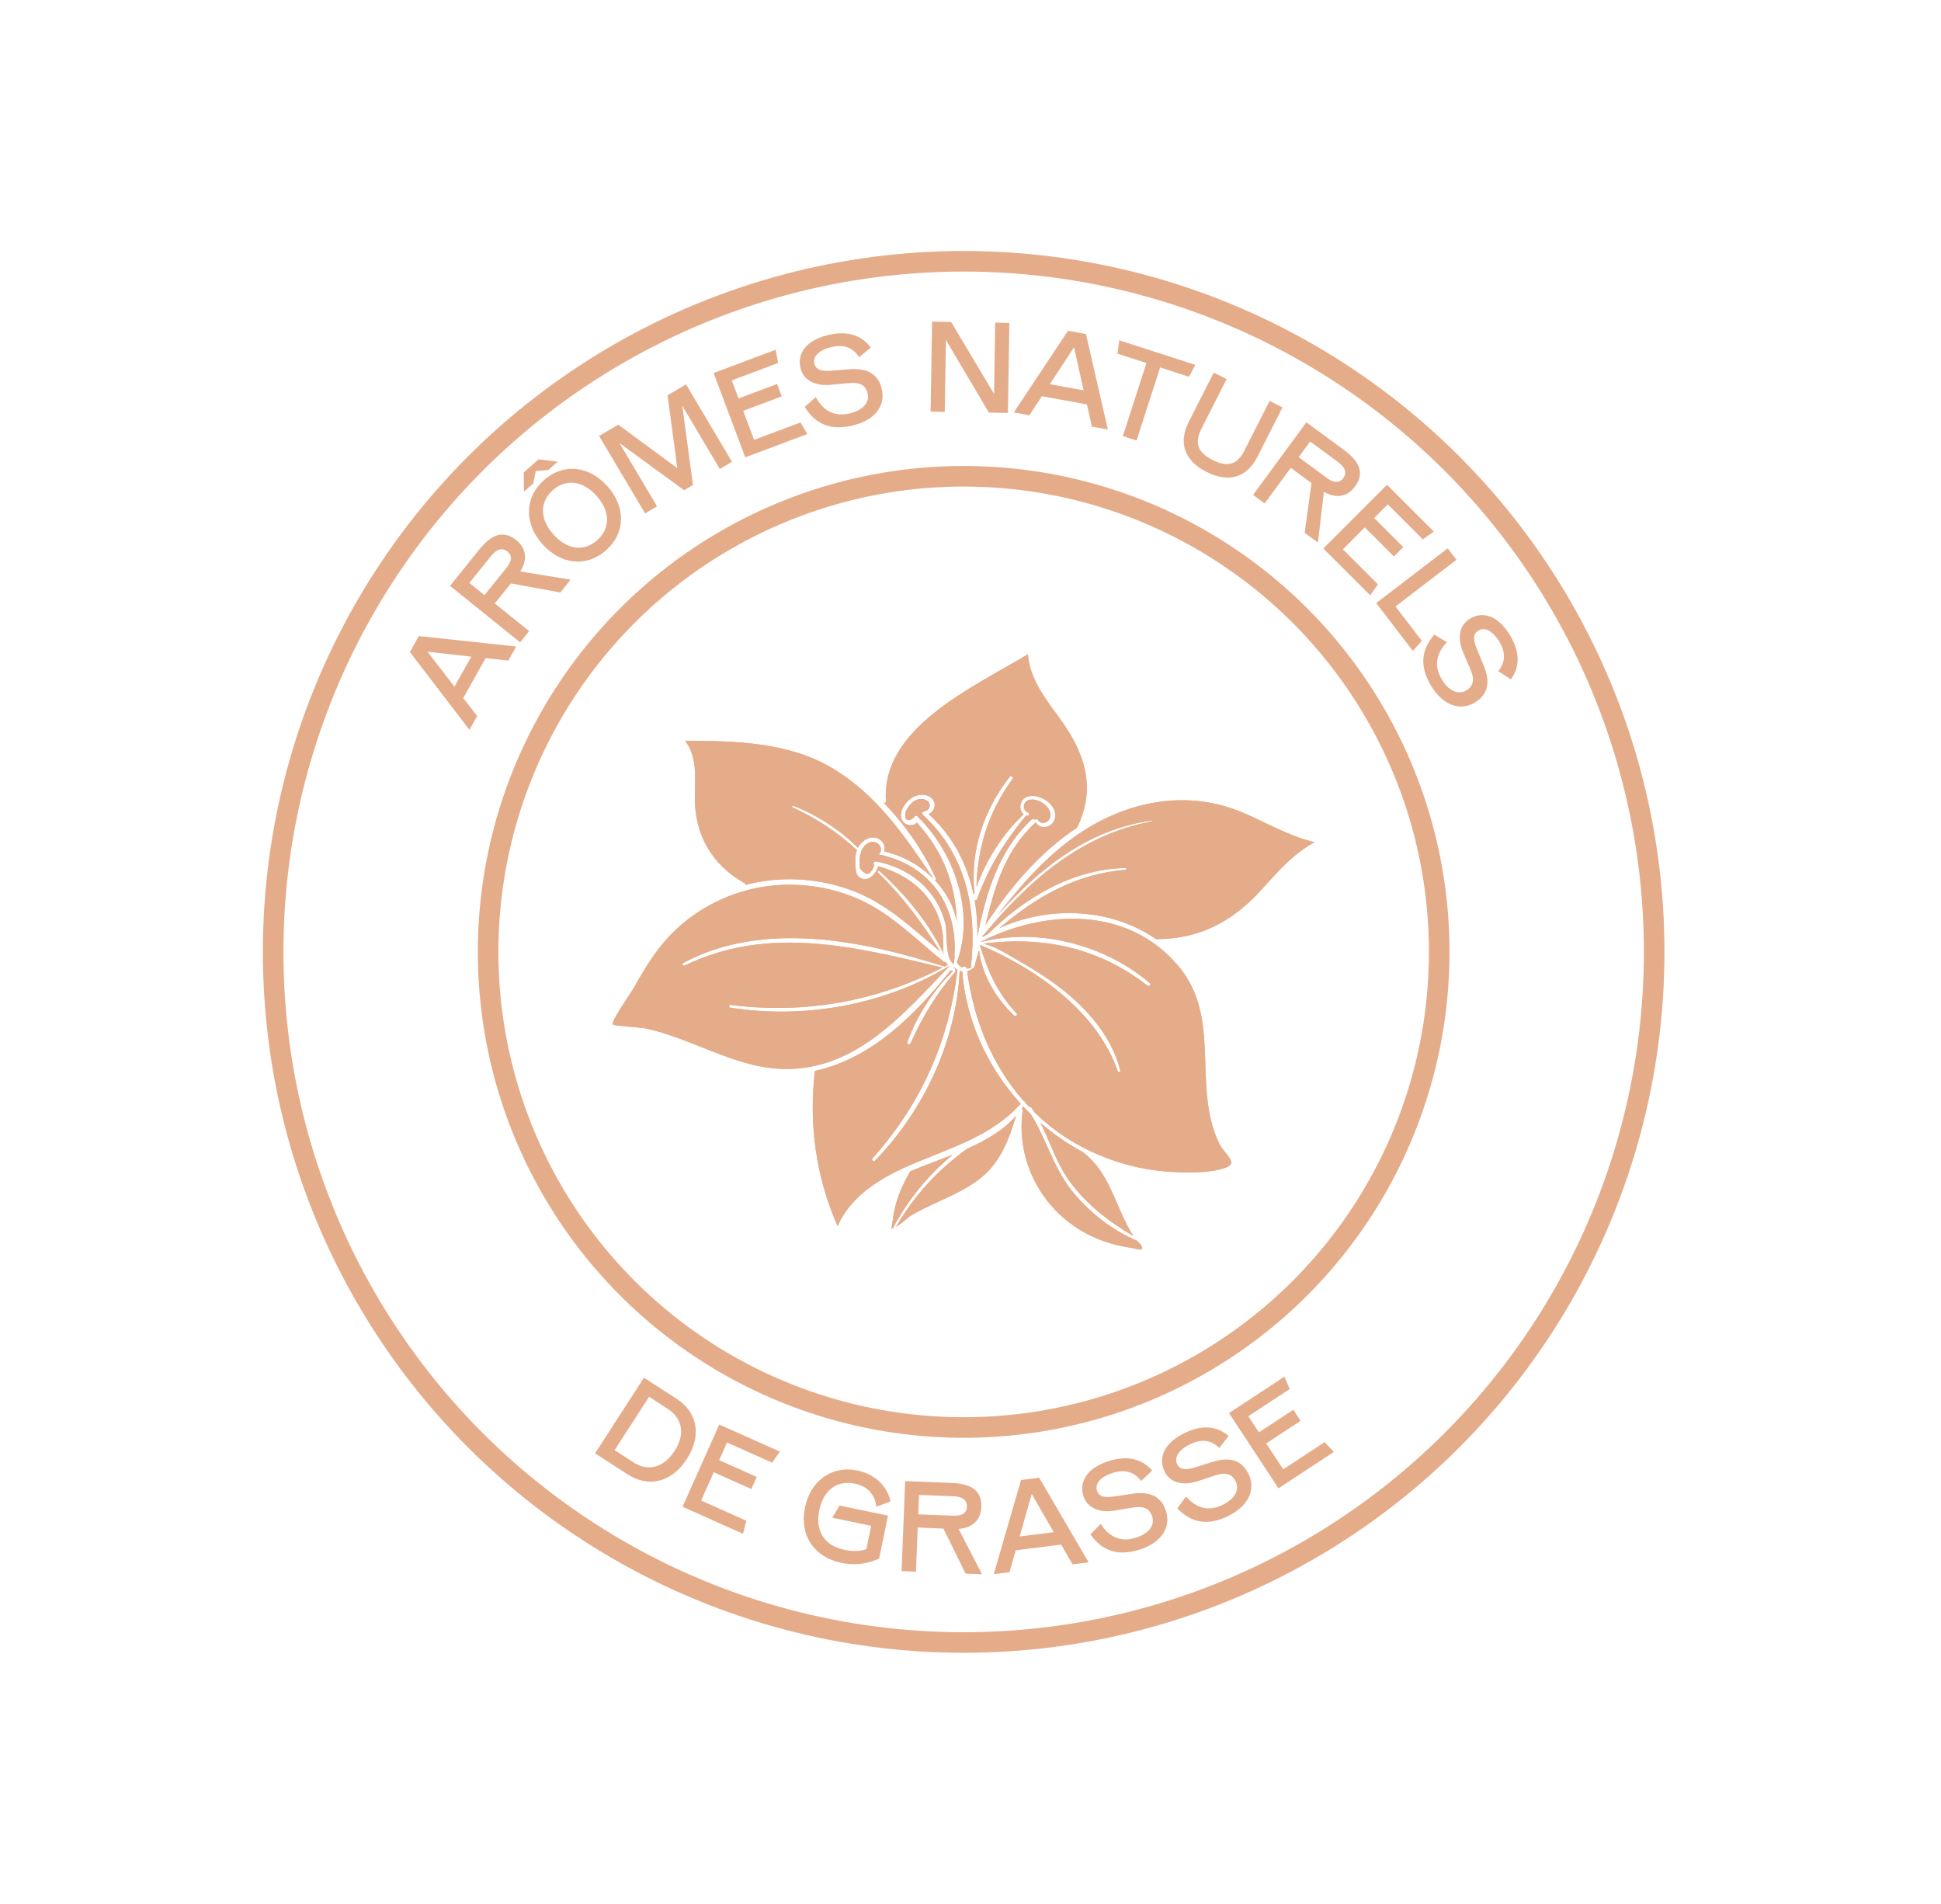 <?xml version="1.0" encoding="UTF-8"?>
<svg xmlns="http://www.w3.org/2000/svg" viewBox="0 0 754.519 739.95">
  <defs>
    <style>
      .uuid-10a03992-cd17-4464-8ea7-4a8ec06c8fd8, .uuid-b86628eb-327b-4cc1-aa78-63a44bc98ab3 {
        fill: #e5ac8a;
      }

      .uuid-36e355c0-f87b-43b5-a94f-4fdf6baf5814 {
        fill: none;
        stroke: #e5ac8a;
        stroke-miterlimit: 10;
        stroke-width: 8px;
      }

      .uuid-44a618d1-10a3-42b9-ba58-580038460914 {
        isolation: isolate;
      }

      .uuid-b86628eb-327b-4cc1-aa78-63a44bc98ab3 {
        mix-blend-mode: soft-light;
        opacity: .25;
      }
    </style>
  </defs>
  <g class="uuid-44a618d1-10a3-42b9-ba58-580038460914">
    <g id="uuid-b6d0af86-f9f8-40c1-92e5-126159e37455" data-name="Calque 1">
      <g>
        <g>
          <path class="uuid-10a03992-cd17-4464-8ea7-4a8ec06c8fd8" d="M250.959,399.716c5.814,1.231,11.39,3.263,16.899,5.374,10.914,4.19,21.914,9.308,33.831,10.236,29.989,2.351,49.506-21.239,67.424-39.872v-.016c-.017,0-.017-.016-.034-.032-.476.288-.952.544-1.428.816-.034.048-.068.064-.119.08-24.719,14.41-55.031,19.848-83.694,15.338-.612-.096-.476-1.119.136-1.04,29.037,3.663,56.85-1.391,82.419-14.522-33.576-8.013-67.424-16.697-100.168-.832-.68.336-1.292-.608-.612-.976,31.162-16.649,69.55-8.748,101.545,1.423.459-.24.918-.464,1.377-.704-.357-.304-.663-.64-.901-1.04-.289.032-.595-.032-.884-.256-10.727-8.493-20.265-18.648-33.185-24.31-13.396-5.87-29.003-7.165-43.232-3.359-13.72,3.663-25.671,11.595-34.069,22.407-3.825,4.926-6.936,10.316-9.996,15.69-1.224,2.159-8.84,12.811-8.041,14.074.34.528,10.931,1.152,12.733,1.519ZM289.959,343.898c.782-.208,1.581-.4,2.363-.576,13.141-2.943,27.184-1.759,39.646,3.087,13.26,5.134,22.985,14.778,33.559,23.479-7.021-11.1-14.569-21.415-24.226-30.708-.136-.144-.153-.304-.085-.448.102-.24.459-.384.714-.144,9.996,9.148,18.956,19.88,24.753,31.875.068.128.017.24-.051.336.034.032.085.08.136.112-.187-1.855-.034-3.918-.136-5.758-.748-14.266-11.255-24.774-25.382-28.469.051.144.085.304,0,.496-.153.4-.34.832-.595,1.264-1.292,2.287-3.859,4.462-6.562,2.527-1.394-.976-1.428-2.735-1.53-4.222-.17-2.095-.187-4.318.544-6.349-7.361-6.829-15.641-12.347-24.991-16.585-.425-.192-.051-.752.374-.592,9.469,3.775,17.902,9.276,24.991,16.265,1.343-2.559,4.59-4.926,7.701-3.647,2.04.832,3.23,3.183,2.533,5.07,7.565,1.807,14.213,5.63,19.228,10.716-10.795-16.122-22.169-32.995-39.781-43.295-16.933-9.9-37.452-10.38-56.816-10.428,4.794,6.493,3.842,14.234,3.774,22.071-.136,14.026,6.358,26.069,19.347,33.315.289.16.425.368.493.608ZM353.235,453.086c.119-.08.221-.128.357-.16.238-.096.459-.208.697-.304,15.573-6.637,31.145-11.051,42.502-23.622-12.818-14.058-21.217-32.115-22.747-51.419-.34-.032-.663-.128-.986-.224-1.275,26.901-13.617,53.898-32.896,73.73-.595.608-1.496-.288-.952-.896,19.058-21.399,29.632-45.582,32.998-73.234-.34-.208-.646-.448-.901-.752-.204-.032-.391-.08-.578-.128-.051.048-.085.08-.136.128.119.032.238.048.34.08.374.096.442.432.306.688.238.128.374.432.153.688-7.412,8.636-12.887,17.561-17.409,27.797-.323.736-1.581.464-1.292-.336,3.672-10.3,9.962-19.928,17.868-27.845-.357,0-.697-.016-1.054-.08-.017.016-.034.032-.051.032-13.193,16.649-30.431,34.21-52.685,39.008-2.414,20.696.374,41.087,8.823,60.296,4.981-11.355,15.98-18.345,27.643-23.447ZM334.364,337.677c1.938,2.223,3.349,2.559,4.233,1.023.51-.56.85-1.216,1.02-1.935.085-.224.221-.352.391-.432-.85-.384-.391-1.711.629-1.503,8.534,1.647,16.1,5.886,21.268,12.587,2.652,3.439,4.505,7.261,5.542,11.387.952,3.726-.306,13.099,3.162,15.93.034,0,.051-.016.068-.016-.017-.192.017-.352.102-.496.153-.88.255-1.743.374-2.607-.085-.048-.17-.112-.153-.24,1.292-18.409-8.483-34.354-28.17-39.024-.034-.016-.051-.032-.102-.048,0,0,0,.016-.017.016-.408.32-1.139-.096-.782-.576,1.258-1.759.17-3.823-1.819-4.398-2.397-.672-4.505,1.455-5.27,3.359-.017.048-.017.08-.034.128.085.192,0,.384-.153.496-.459,1.455-.51,2.959-.442,4.478.034.528-.051,1.375.153,1.871ZM350.583,320.036c5.44,6.829,9.996,14.218,13.295,21.623.119.304-.204.496-.476.432,4.284,4.542,7.327,10.028,8.517,16.042-.425-13.994-5.015-26.853-15.505-38.448-1.105,1.423-3.791,1.423-5.185-.112-.102-.112-.204-.24-.289-.368-2.091-3.103.782-7.325,3.536-9.132,2.618-1.711,6.987-1.759,8.534,1.343.918,1.839-.187,4.318-2.04,4.974,9.503,8.589,15.08,19.592,17.511,31.347.119-.352.255-.704.391-1.056-.051-.048-.085-.096-.102-.176-1.649-15.85,3.672-31.763,13.686-44.478.51-.656,1.683-.048,1.173.64-9.384,12.843-13.6,26.645-14.06,42.047,3.876-10.46,10.047-20.44,18.361-28.228-1.547-1.136-1.666-3.695-.629-5.23,2.142-3.119,6.902-1.887,9.469-.064,2.788,1.983,4.743,5.582,2.499,8.621-1.683,2.255-5.474,2.223-6.681-.272-.051.128-.119.24-.255.368-12.053,11.131-15.726,25.27-19.296,39.728,9.316-14.41,20.945-28.229,35.633-37.937,7.701-15.642,2.89-29.46-6.97-42.831-5.661-7.693-11.39-15.146-12.122-24.582-21.965,13.227-56.969,28.645-55.201,57.065.017.496-.34.752-.748.784,2.448,2.527,4.777,5.166,6.953,7.901ZM370.338,448.816c-5.491,2.175-11.136,4.158-16.491,6.429-2.363,4.046-4.335,8.253-5.576,12.747-.612,2.239-1.071,4.446-1.309,6.749-.391,3.503-.833,3.071.119,2.607,5.831-10.908,13.567-20.52,23.257-28.533ZM364.217,467.337c6.851-3.183,13.974-6.286,19.347-11.563,6.154-6.029,9.01-14.202,11.442-22.103-5.049,5.71-11.764,9.58-19.058,12.811-11.441,8.237-20.775,18.392-27.592,30.34,1.87-1.024,4.573-3.694,6.103-4.59,3.128-1.839,6.443-3.375,9.758-4.894ZM355.343,317.749c-.034-.864,1.173-.912,1.479-.224q.017,0,.034.016c14.468,14.234,22.118,37.393,15.114,56.489.119.096.238.208.306.368.323.736.986,1.311,1.751,1.663.323-.704,1.666-.544,1.802.384.697,0,1.377-.192,1.921-.608-.17-.128-.306-.304-.272-.544,2.244-21.687-1.598-42.703-18.65-58.504-.204-.208-.272-.432-.255-.656-.221-.224-.034-.624.306-.64.085-.016.153-.048.221-.048.119-.064.255-.096.391-.096,1.921-.544,2.703-2.719.952-4.062-1.326-1.008-3.162-.944-4.607-.192-1.156.608-2.142,1.647-2.839,2.687-.459.688-.918,1.471-1.088,2.271l-.017,1.503c.357,1.567,1.513,1.631,3.451.192ZM397.998,428.008c.34.032.68.352.629.72.51.56,1.054,1.072,1.581,1.631.306-.064.629,0,.85.32.391.56.765,1.136,1.139,1.711,4.063,3.966,8.602,7.581,13.685,10.716,11.73,7.213,25.501,11.579,39.509,12.379,6.511.368,14.604.544,20.809-1.551,5.678-1.903-.272-5.31-2.278-9.484-10.727-22.407,1.292-48.716-15.93-69.076-19.432-22.983-51.155-22.103-76.52-9.452-.017.048-.034.112-.051.16,22.764-5.614,48.35,1.295,65.571,16.058.663.576-.306,1.471-.986.928-18.429-14.49-40.309-19.368-63.718-16.281,4.896,1.136,9.35,4.19,13.6,6.589,6.63,3.759,13.04,7.837,18.854,12.667,9.673,8.013,17.698,18.073,20.741,30.004.153.608-.799.848-1.003.256-7.854-22.679-30.788-39.376-53.382-49.004-.051.208-.119.432-.17.64.119.032.221.096.255.224,2.924,9.756,6.766,18.025,13.975,25.702.544.592-.34,1.44-.935.864-7.123-6.733-12.564-15.93-13.652-25.494-.476,1.775-.969,3.535-1.513,5.278-.051.32-.068.656-.119.976-.034.176-.153.288-.289.368-.034.08-.051.176-.085.256-.068.24-.289.304-.459.256-.561.56-1.326.912-2.125,1.104,2.38,18.504,9.503,36.433,22.016,50.54ZM379.96,363.938c3.23-16.537,8.194-33.379,20.996-45.342.459-.432,1.054-.288,1.394.08.17-.352.748-.496,1.003-.08,1.462,2.431,4.692,1.008,4.981-1.36.272-2.095-1.377-4.078-3.145-5.198-1.581-1.024-4.25-1.903-6.018-.736-1.666,1.104-1.564,3.838.425,4.494.85.272.493,1.359-.374,1.231-.119-.016-.204-.064-.323-.096-8.347,10.14-14.637,20.168-19.007,32.371-.17.48-.595.64-1.003.592.799,4.606,1.156,9.324,1.071,14.042ZM384.176,362.931c13.992-13.834,32.454-25.126,53.28-25.558.493-.016.476.656,0,.704-19.432,1.567-35.004,10.796-49.03,22.695,19.449-8.908,43.487-7.869,60.998,4.27.051-.016.102-.032.153-.032,16.746.016,29.462-6.925,40.172-18.552,6.562-7.117,12.564-14.458,21.285-19.112-9.775-2.287-18.157-7.293-27.32-11.26-13.532-5.87-28.034-6.573-42.281-2.463-23.546,6.813-39.679,24.022-53.671,42.127,15.675-17.657,34.902-33.347,59.876-36.817.204-.032.306.272.085.32-28.136,5.246-48.197,23.606-65.367,44.094-.068.096-.17.128-.272.128-.051.24-.119.496-.187.736.748-.448,1.513-.864,2.278-1.279ZM443.899,484.706c-.119-.704-1.122-1.663-1.904-2.463-9.503-3.982-17.868-10.604-24.328-18.201-8.092-9.5-10.625-20.887-16.984-31.059-.986-.944-1.955-1.919-2.89-2.911-.204.304-.425.576-.629.864.238.144.391.368.357.704-3.366,25.478,14.212,49.324,41.669,53.275,2.38.336,5.032,1.615,4.709-.208ZM440.601,480.435c-1.751-2.655-3.145-5.502-4.454-8.381-4.012-8.956-7.038-18.137-15.42-24.406q0-.016-.017-.016c-5.831-3.119-11.271-6.893-16.253-11.212,3.859,7.581,6.239,15.834,11.441,22.887,6.647,9.02,15.08,15.466,24.702,21.128Z"/>
          <path class="uuid-10a03992-cd17-4464-8ea7-4a8ec06c8fd8" d="M246.267,384.122c-1.224,2.159-8.84,12.811-8.041,14.074.34.528,10.931,1.152,12.733,1.519,5.814,1.231,11.39,3.263,16.899,5.374,10.914,4.19,21.914,9.308,33.831,10.236,29.989,2.351,49.506-21.239,67.424-39.872v-.016c-.017,0-.017-.016-.034-.032-.476.288-.952.544-1.428.816-.034.048-.068.064-.119.08-24.719,14.41-55.031,19.848-83.694,15.338-.612-.096-.476-1.119.136-1.04,29.037,3.663,56.85-1.391,82.419-14.522-33.576-8.013-67.424-16.697-100.168-.832-.68.336-1.292-.608-.612-.976,31.162-16.649,69.55-8.748,101.545,1.423.459-.24.918-.464,1.377-.704-.357-.304-.663-.64-.901-1.04-.289.032-.595-.032-.884-.256-10.727-8.493-20.265-18.648-33.185-24.31-13.396-5.87-29.003-7.165-43.232-3.359-13.72,3.663-25.671,11.595-34.069,22.407-3.825,4.926-6.936,10.316-9.996,15.69Z"/>
          <path class="uuid-10a03992-cd17-4464-8ea7-4a8ec06c8fd8" d="M270.119,309.976c-.136,14.026,6.358,26.069,19.347,33.315.289.16.425.368.493.608.782-.208,1.581-.4,2.363-.576,13.141-2.943,27.184-1.759,39.646,3.087,13.26,5.134,22.985,14.778,33.559,23.479-7.021-11.1-14.569-21.415-24.226-30.708-.136-.144-.153-.304-.085-.448l-.561-.288c-1.292,2.287-3.859,4.462-6.562,2.527-1.394-.976-1.428-2.735-1.53-4.222-.17-2.095-.187-4.318.544-6.349-7.361-6.829-15.641-12.347-24.991-16.585-.425-.192-.051-.752.374-.592,9.469,3.775,17.902,9.276,24.991,16.265,1.343-2.559,4.59-4.926,7.701-3.647,2.04.832,3.23,3.183,2.533,5.07,7.565,1.807,14.213,5.63,19.228,10.716-10.795-16.122-22.169-32.995-39.781-43.295-16.933-9.9-37.452-10.38-56.816-10.428,4.794,6.493,3.842,14.234,3.774,22.071Z"/>
          <path class="uuid-10a03992-cd17-4464-8ea7-4a8ec06c8fd8" d="M316.769,416.237c-2.414,20.696.374,41.087,8.823,60.296,4.981-11.355,15.98-18.345,27.643-23.447.119-.08.221-.128.357-.16.238-.096.459-.208.697-.304,15.573-6.637,31.145-11.051,42.502-23.622-12.818-14.058-21.217-32.115-22.747-51.419-.34-.032-.663-.128-.986-.224-1.275,26.901-13.617,53.898-32.896,73.73-.595.608-1.496-.288-.952-.896,19.058-21.399,29.632-45.582,32.998-73.234-.34-.208-.646-.448-.901-.752-.204-.032-.391-.08-.578-.128-.051.048-.085.08-.136.128.119.032.238.048.34.08.374.096.442.432.306.688.238.128.374.432.153.688-7.412,8.636-12.887,17.561-17.409,27.797-.323.736-1.581.464-1.292-.336,3.672-10.3,9.962-19.928,17.868-27.845-.357,0-.697-.016-1.054-.08-.017.016-.034.032-.051.032-13.193,16.649-30.431,34.21-52.685,39.008Z"/>
          <path class="uuid-10a03992-cd17-4464-8ea7-4a8ec06c8fd8" d="M334.806,330.832c.017-.048.017-.08.034-.128.765-1.903,2.873-4.03,5.27-3.359,1.989.576,3.077,2.639,1.819,4.398-.357.48.374.896.782.576.017,0,.017-.016.017-.016.051.016.068.032.102.048,19.687,4.67,29.462,20.616,28.17,39.024-.017.128.068.192.153.24-.119.864-.221,1.727-.374,2.607-.085.144-.119.304-.102.496-.017,0-.034.016-.068.016-3.468-2.831-2.21-12.203-3.162-15.93-1.037-4.126-2.89-7.949-5.542-11.387-5.168-6.701-12.734-10.94-21.268-12.587-1.02-.208-1.479,1.119-.629,1.503-.17.08-.306.208-.391.432-.17.72-.51,1.375-1.02,1.935-.884,1.535-2.295,1.2-4.233-1.023-.204-.496-.119-1.344-.153-1.871-.068-1.519-.017-3.023.442-4.478.153-.112.238-.304.153-.496ZM340.688,330.288c.391-.48-.272-1.152-.731-.688-1.7,1.727-2.414,3.742-2.516,6.062-.051,1.008,1.734.944,1.598,0-.272-1.919.391-3.87,1.649-5.374Z"/>
          <path class="uuid-10a03992-cd17-4464-8ea7-4a8ec06c8fd8" d="M337.441,335.662c-.051,1.008,1.734.944,1.598,0-.272-1.919.391-3.87,1.649-5.374.391-.48-.272-1.152-.731-.688-1.7,1.727-2.414,3.742-2.516,6.062Z"/>
          <path class="uuid-10a03992-cd17-4464-8ea7-4a8ec06c8fd8" d="M340.654,338.445l.561.288c.102-.24.459-.384.714-.144,9.996,9.148,18.956,19.88,24.753,31.875.068.128.017.24-.051.336.034.032.085.08.136.112-.187-1.855-.034-3.918-.136-5.758-.748-14.266-11.255-24.774-25.382-28.469.051.144.085.304,0,.496-.153.4-.34.832-.595,1.264Z"/>
          <path class="uuid-10a03992-cd17-4464-8ea7-4a8ec06c8fd8" d="M344.378,311.351c.017.496-.34.752-.748.784,2.448,2.527,4.777,5.166,6.953,7.901l.646-.464c-.102-.112-.204-.24-.289-.368-2.091-3.103.782-7.325,3.536-9.132,2.618-1.711,6.987-1.759,8.534,1.343.918,1.839-.187,4.318-2.04,4.974,9.503,8.589,15.08,19.592,17.511,31.347.119-.352.255-.704.391-1.056-.051-.048-.085-.096-.102-.176-1.649-15.85,3.672-31.763,13.686-44.478.51-.656,1.683-.048,1.173.64-9.384,12.843-13.6,26.645-14.06,42.047,3.876-10.46,10.047-20.44,18.361-28.228-1.547-1.136-1.666-3.695-.629-5.23,2.142-3.119,6.902-1.887,9.469-.064,2.788,1.983,4.743,5.582,2.499,8.621-1.683,2.255-5.474,2.223-6.681-.272-.051.128-.119.24-.255.368-12.053,11.131-15.726,25.27-19.296,39.728,9.316-14.41,20.945-28.229,35.633-37.937,7.701-15.642,2.89-29.46-6.97-42.831-5.661-7.693-11.39-15.146-12.122-24.582-21.965,13.227-56.969,28.645-55.201,57.065Z"/>
          <path class="uuid-10a03992-cd17-4464-8ea7-4a8ec06c8fd8" d="M346.962,474.742c-.391,3.503-.833,3.071.119,2.607,5.831-10.908,13.567-20.52,23.257-28.533-5.491,2.175-11.136,4.158-16.491,6.429-2.363,4.046-4.335,8.253-5.576,12.747-.612,2.239-1.071,4.446-1.309,6.749Z"/>
          <path class="uuid-10a03992-cd17-4464-8ea7-4a8ec06c8fd8" d="M351.229,319.572l-.646.464c5.44,6.829,9.996,14.218,13.295,21.623.119.304-.204.496-.476.432,4.284,4.542,7.327,10.028,8.517,16.042-.425-13.994-5.015-26.853-15.505-38.448-1.105,1.423-3.791,1.423-5.185-.112Z"/>
          <path class="uuid-10a03992-cd17-4464-8ea7-4a8ec06c8fd8" d="M348.356,476.821c1.87-1.024,4.573-3.694,6.103-4.59,3.128-1.839,6.443-3.375,9.758-4.894,6.851-3.183,13.974-6.286,19.347-11.563,6.154-6.029,9.01-14.202,11.442-22.103-5.049,5.71-11.764,9.58-19.058,12.811-11.441,8.237-20.775,18.392-27.592,30.34Z"/>
          <path class="uuid-10a03992-cd17-4464-8ea7-4a8ec06c8fd8" d="M352.997,313.782c.697-1.04,1.683-2.079,2.839-2.687,1.445-.752,3.281-.816,4.607.192,1.751,1.343.969,3.518-.952,4.062-.136,0-.272.032-.391.096-.068,0-.136.032-.221.048-.34.016-.527.416-.306.64-.017.224.051.448.255.656,17.052,15.802,20.894,36.817,18.65,58.504-.034.24.102.416.272.544-.544.416-1.224.608-1.921.608-.136-.928-1.479-1.088-1.802-.384-.765-.352-1.428-.928-1.751-1.663-.068-.16-.187-.272-.306-.368,7.004-19.096-.646-42.255-15.114-56.489q-.017-.016-.034-.016c-.306-.688-1.513-.64-1.479.224-1.938,1.439-3.094,1.375-3.451-.192l.017-1.503c.17-.8.629-1.583,1.088-2.271ZM359.287,313.751c.612-.08.646-.928,0-.928-2.431,0-4.437,1.44-5.304,3.551-.306.72.952,1.04,1.241.32.646-1.599,2.278-2.735,4.063-2.943Z"/>
          <path class="uuid-10a03992-cd17-4464-8ea7-4a8ec06c8fd8" d="M353.983,316.374c-.306.72.952,1.04,1.241.32.646-1.599,2.278-2.735,4.063-2.943.612-.08.646-.928,0-.928-2.431,0-4.437,1.44-5.304,3.551Z"/>
          <path class="uuid-10a03992-cd17-4464-8ea7-4a8ec06c8fd8" d="M378.107,376.365c-.561.56-1.326.912-2.125,1.104,2.38,18.504,9.503,36.433,22.016,50.54.34.032.68.352.629.72.51.56,1.054,1.072,1.581,1.631.306-.064.629,0,.85.32.391.56.765,1.136,1.139,1.711,4.063,3.966,8.602,7.581,13.685,10.716,11.73,7.213,25.501,11.579,39.509,12.379,6.511.368,14.604.544,20.809-1.551,5.678-1.903-.272-5.31-2.278-9.484-10.727-22.407,1.292-48.716-15.93-69.076-19.432-22.983-51.155-22.103-76.52-9.452-.017.048-.034.112-.051.16,22.764-5.614,48.35,1.295,65.571,16.058.663.576-.306,1.471-.986.928-18.429-14.49-40.309-19.368-63.718-16.281,4.896,1.136,9.35,4.19,13.6,6.589,6.63,3.759,13.04,7.837,18.854,12.667,9.673,8.013,17.698,18.073,20.741,30.004.153.608-.799.848-1.003.256-7.854-22.679-30.788-39.376-53.382-49.004-.051.208-.119.432-.17.64.119.032.221.096.255.224,2.924,9.756,6.766,18.025,13.975,25.702.544.592-.34,1.44-.935.864-7.123-6.733-12.564-15.93-13.652-25.494-.476,1.775-.969,3.535-1.513,5.278-.051.32-.068.656-.119.976-.034.176-.153.288-.289.368-.034.08-.051.176-.085.256-.068.24-.289.304-.459.256Z"/>
          <path class="uuid-10a03992-cd17-4464-8ea7-4a8ec06c8fd8" d="M398.899,316.933c.119.032.204.08.323.096.867.128,1.224-.96.374-1.231-1.989-.656-2.091-3.391-.425-4.494,1.768-1.167,4.437-.288,6.018.736,1.768,1.12,3.417,3.103,3.145,5.198-.289,2.367-3.519,3.79-4.981,1.36-.255-.416-.833-.272-1.003.08-.34-.368-.935-.512-1.394-.08-12.801,11.963-17.766,28.804-20.996,45.342.085-4.718-.272-9.436-1.071-14.042.408.048.833-.112,1.003-.592,4.369-12.203,10.659-22.231,19.007-32.371ZM402.163,315.542c.272.464.85.336,1.088-.016.663.544,1.275,1.152,1.802,1.839.323.4.935.064.714-.4-.748-1.551-1.921-2.847-3.485-3.742-.612-.336-1.258.336-.935.88.272.48.544.96.816,1.44Z"/>
          <path class="uuid-10a03992-cd17-4464-8ea7-4a8ec06c8fd8" d="M382.085,363.474c-.051.24-.119.496-.187.736.748-.448,1.513-.864,2.278-1.279,13.992-13.834,32.454-25.126,53.28-25.558.493-.016.476.656,0,.704-19.432,1.567-35.004,10.796-49.03,22.695,19.449-8.908,43.487-7.869,60.998,4.27.051-.016.102-.032.153-.032,16.746.016,29.462-6.925,40.172-18.552,6.562-7.117,12.564-14.458,21.285-19.112-9.775-2.287-18.157-7.293-27.32-11.26-13.532-5.87-28.034-6.573-42.281-2.463-23.546,6.813-39.679,24.022-53.671,42.127,15.675-17.657,34.902-33.347,59.876-36.817.204-.032.306.272.085.32-28.136,5.246-48.197,23.606-65.367,44.094-.068.096-.17.128-.272.128Z"/>
          <path class="uuid-10a03992-cd17-4464-8ea7-4a8ec06c8fd8" d="M397.522,431.639c-3.366,25.478,14.212,49.324,41.669,53.275,2.38.336,5.032,1.615,4.709-.208-.119-.704-1.122-1.663-1.904-2.463-9.503-3.982-17.868-10.604-24.328-18.201-8.092-9.5-10.625-20.887-16.984-31.059-.986-.944-1.955-1.919-2.89-2.911-.204.304-.425.576-.629.864.238.144.391.368.357.704Z"/>
          <path class="uuid-10a03992-cd17-4464-8ea7-4a8ec06c8fd8" d="M402.282,313.223c-.612-.336-1.258.336-.935.88.272.48.544.96.816,1.44.272.464.85.336,1.088-.016.663.544,1.275,1.152,1.802,1.839.323.4.935.064.714-.4-.748-1.551-1.921-2.847-3.485-3.742Z"/>
          <path class="uuid-10a03992-cd17-4464-8ea7-4a8ec06c8fd8" d="M404.458,436.421c3.859,7.581,6.239,15.834,11.441,22.887,6.647,9.02,15.08,15.466,24.702,21.128-1.751-2.655-3.145-5.502-4.454-8.381-4.012-8.956-7.038-18.137-15.42-24.406q0-.016-.017-.016c-5.831-3.119-11.271-6.893-16.253-11.212Z"/>
          <path class="uuid-b86628eb-327b-4cc1-aa78-63a44bc98ab3" d="M244.292,391.966c10.888-2.081,20.803,3.34,30.363,7.58,14.149,6.276,26.774,10.336,41.798,4.182,1.912-.783,3.778,1.199,2.281,2.782-6.997,7.399-19.065,7.495-28.523,4.87-15.214-4.224-28.367-18.876-45.078-16.54-1.966.275-2.876-2.485-.842-2.873Z"/>
        </g>
        <circle class="uuid-36e355c0-f87b-43b5-a94f-4fdf6baf5814" cx="374.601" cy="369.975" r="184.86"/>
        <g>
          <path class="uuid-10a03992-cd17-4464-8ea7-4a8ec06c8fd8" d="M159.334,253.413l3.476-6.19,37.858,4.055-3.084,5.492-8.794-.981-8.713,15.521,5.417,6.997-3.011,5.362-23.149-30.255ZM183.197,255.229l-17.031-1.937,10.496,13.576,6.535-11.64Z"/>
          <path class="uuid-10a03992-cd17-4464-8ea7-4a8ec06c8fd8" d="M174.93,227.703l11.356-14.091c4.894-6.072,9.491-7.633,14.435-3.648,3.97,3.2,4.344,7.675,1.518,12.139l19.578,3.194-4.016,4.982-19.187-3.521-6.274,7.784,13.352,10.761-3.514,4.36-27.248-21.961ZM196.895,220.685c2.039-2.53,2.336-4.73.351-6.331-2.024-1.631-4.221-.897-6.323,1.711l-8.47,10.51,5.877,4.737,8.565-10.627Z"/>
          <path class="uuid-10a03992-cd17-4464-8ea7-4a8ec06c8fd8" d="M203.587,183.642l5.75-5.121,7.454.928-3.622,3.226-4.912.424-.951,4.796-3.622,3.226-.098-7.478ZM210.861,211.508c-7.015-7.878-7.136-18.013.555-24.862,7.692-6.85,17.708-5.525,24.723,2.353,7.016,7.879,7.174,17.98-.518,24.83-7.691,6.849-17.745,5.559-24.76-2.32ZM231.92,192.756c-5.52-6.198-12.117-6.616-17.046-2.228-4.966,4.423-5.276,10.991.244,17.189,5.519,6.198,12.08,6.648,17.046,2.227,4.929-4.389,5.275-10.99-.244-17.188Z"/>
          <path class="uuid-10a03992-cd17-4464-8ea7-4a8ec06c8fd8" d="M232.892,169.457l7.437-4.417,22.97,16.942-3.799-28.328,7.178-4.263,17.87,30.089-4.729,2.808-14.602-24.587,4.157,30.791-3.439,2.042-25.133-18.333,14.602,24.587-4.642,2.757-17.87-30.088Z"/>
          <path class="uuid-10a03992-cd17-4464-8ea7-4a8ec06c8fd8" d="M277.402,144.985l24.109-9.053.968,5.138-18.023,6.768,2.637,7.022,14.98-5.625,1.811,4.821-14.98,5.625,4.236,11.282,18.023-6.768,2.653,4.506-24.109,9.053-12.305-32.77Z"/>
          <path class="uuid-10a03992-cd17-4464-8ea7-4a8ec06c8fd8" d="M312.822,158.142l4.301-3.787c2.95,5.401,7.208,7.606,12.879,6.389,5.28-1.134,8.052-4.184,7.306-7.654-.714-3.325-2.939-4.637-7.395-4.191l-6.866.656c-6.464.62-10.904-1.955-11.912-6.648-1.323-6.16,2.953-11.017,11.411-12.832,6.894-1.48,12.3.12,15.959,5.012l-4.566,3.742c-2.328-3.694-5.828-4.988-10.423-4.002-4.84,1.04-7.56,3.618-6.982,6.308.515,2.396,2.341,3.281,6.466,2.958l7.19-.572c7.289-.593,11.407,2.153,12.646,7.923,1.428,6.648-3.163,12.187-12.011,14.086-8.116,1.743-13.907-.695-18.003-7.386Z"/>
          <path class="uuid-10a03992-cd17-4464-8ea7-4a8ec06c8fd8" d="M362.322,125.011l7.398.12,16.698,27.971.448-27.693,5.499.089-.566,34.991-7.398-.12-16.693-28.22-.452,27.942-5.499-.089.566-34.991Z"/>
          <path class="uuid-10a03992-cd17-4464-8ea7-4a8ec06c8fd8" d="M415.166,128.56l6.986,1.27,8.499,37.118-6.199-1.126-1.937-8.636-17.513-3.184-4.852,7.402-6.051-1.101,21.067-31.744ZM421.222,151.717l-3.717-16.734-9.417,14.347,13.135,2.388Z"/>
          <path class="uuid-10a03992-cd17-4464-8ea7-4a8ec06c8fd8" d="M445.653,141.091l-11.275-3.642.726-5.178,29.545,9.543-2.439,4.623-11.229-3.626-9.173,28.403-5.328-1.721,9.173-28.403Z"/>
          <path class="uuid-10a03992-cd17-4464-8ea7-4a8ec06c8fd8" d="M462.069,164.034l9.747-19.217,4.994,2.533-9.747,19.217c-2.736,5.395-1.729,9.156,4.29,12.209s9.694,1.666,12.43-3.729l9.746-19.217,4.994,2.533-9.746,19.217c-3.98,7.847-10.992,10.288-19.776,5.834-8.783-4.455-10.912-11.532-6.932-19.38Z"/>
          <path class="uuid-10a03992-cd17-4464-8ea7-4a8ec06c8fd8" d="M507.828,164.144l14.583,10.722c6.284,4.62,8.047,9.144,4.286,14.26-3.021,4.108-7.476,4.682-12.061,2.055l-2.322,19.703-5.156-3.791,2.666-19.326-8.057-5.924-10.159,13.817-4.512-3.317,20.732-28.198ZM515.815,185.779c2.619,1.925,4.831,2.124,6.341.069,1.54-2.095.709-4.257-1.989-6.241l-10.876-7.996-4.472,6.083,10.997,8.085Z"/>
          <path class="uuid-10a03992-cd17-4464-8ea7-4a8ec06c8fd8" d="M539.156,188.423l18.216,18.199-4.277,3.007-13.617-13.605-5.301,5.306,11.318,11.309-3.64,3.644-11.318-11.309-8.517,8.523,13.618,13.605-3.003,4.279-18.215-18.199,24.737-24.759Z"/>
          <path class="uuid-10a03992-cd17-4464-8ea7-4a8ec06c8fd8" d="M562.752,213.123l3.406,4.445-23.693,18.155,10.248,13.375-3.51,3.886-14.232-18.573,27.782-21.288Z"/>
          <path class="uuid-10a03992-cd17-4464-8ea7-4a8ec06c8fd8" d="M557.538,246.659l4.922,2.934c-4.238,4.462-5.033,9.19-2.137,14.216,2.696,4.678,6.448,6.383,9.523,4.61,2.946-1.698,3.514-4.218,1.725-8.323l-2.727-6.334c-2.57-5.963-1.479-10.978,2.68-13.374,5.458-3.146,11.39-.562,15.709,6.933,3.52,6.107,3.652,11.744.117,16.725l-4.96-3.2c2.803-3.347,2.963-7.074.617-11.146-2.471-4.289-5.758-6.088-8.141-4.715-2.123,1.224-2.407,3.233-.836,7.061l2.747,6.669c2.796,6.756,1.443,11.518-3.668,14.463-5.892,3.395-12.568.722-17.086-7.119-4.144-7.191-3.596-13.45,1.517-19.397Z"/>
        </g>
        <g>
          <path class="uuid-10a03992-cd17-4464-8ea7-4a8ec06c8fd8" d="M250.313,535.469l12.771,8.243c7.687,4.962,10.011,13.9,3.91,23.353-6.101,9.451-15.204,11.015-22.891,6.053l-12.771-8.243,18.98-29.405ZM246.307,568.411c5.671,3.661,11.749,1.99,15.897-4.438,4.393-6.805,2.958-12.789-2.754-16.477l-7.141-4.609-13.395,20.752,7.394,4.771Z"/>
          <path class="uuid-10a03992-cd17-4464-8ea7-4a8ec06c8fd8" d="M279.603,553.678l23.512,10.506-2.923,4.335-17.577-7.854-3.06,6.848,14.609,6.528-2.101,4.702-14.609-6.528-4.917,11.003,17.577,7.854-1.28,5.069-23.512-10.506,14.281-31.958Z"/>
          <path class="uuid-10a03992-cd17-4464-8ea7-4a8ec06c8fd8" d="M312.918,585.927c2.104-10.185,10.195-16.479,20.379-14.374,7.051,1.457,11.64,6.183,12.877,12.055l-5.514,1.976c-.675-4.888-3.421-7.906-8.464-8.948-7.051-1.456-12.167,2.796-13.746,10.435-1.538,7.443,1.483,13.581,9.954,15.331,3.183.658,6.419.561,8.396-.358l1.861-9.01-15.13-3.126,2.815-4.728,18.852,3.895-3.45,16.697c-3.136,1.343-7.884,3.068-14.494,1.702-11.36-2.347-16.471-11.215-14.336-21.546Z"/>
          <path class="uuid-10a03992-cd17-4464-8ea7-4a8ec06c8fd8" d="M351.857,575.662l18.084.718c7.793.31,11.787,3.07,11.535,9.414-.202,5.096-3.572,8.064-8.842,8.456l9.107,17.624-6.395-.254-8.612-17.505-9.991-.396-.681,17.136-5.595-.223,1.389-34.97ZM370.587,589.114c3.248.13,5.191-.944,5.292-3.492.104-2.598-1.795-3.924-5.143-4.057l-13.488-.536-.3,7.544,13.638.541Z"/>
          <path class="uuid-10a03992-cd17-4464-8ea7-4a8ec06c8fd8" d="M396.913,575.232l7.046-.878,19.212,32.882-6.252.778-4.431-7.662-17.666,2.2-2.417,8.515-6.104.76,10.61-36.595ZM409.618,595.519l-8.552-14.858-4.697,16.509,13.249-1.65Z"/>
          <path class="uuid-10a03992-cd17-4464-8ea7-4a8ec06c8fd8" d="M423.864,596.383l4.025-4.079c3.321,5.181,7.724,7.083,13.296,5.47,5.188-1.501,7.739-4.738,6.752-8.148-.945-3.267-3.257-4.419-7.671-3.662l-6.803,1.136c-6.405,1.072-11.015-1.186-12.349-5.797-1.751-6.053,2.174-11.196,10.484-13.602,6.773-1.96,12.279-.742,16.271,3.881l-4.293,4.053c-2.581-3.521-6.163-4.567-10.678-3.261-4.755,1.377-7.288,4.14-6.523,6.781.681,2.354,2.565,3.11,6.657,2.498l7.133-1.074c7.229-1.104,11.53,1.348,13.171,7.016,1.89,6.533-2.3,12.379-10.995,14.895-7.974,2.308-13.922.281-18.478-6.105Z"/>
          <path class="uuid-10a03992-cd17-4464-8ea7-4a8ec06c8fd8" d="M457.667,586.297l3.353-4.646c4.073,4.611,8.713,5.817,13.972,3.373,4.896-2.275,6.922-5.863,5.426-9.082-1.433-3.083-3.893-3.869-8.139-2.447l-6.548,2.162c-6.164,2.038-11.063.512-13.086-3.841-2.655-5.712.437-11.394,8.28-15.039,6.392-2.972,12.018-2.609,16.669,1.348l-3.622,4.66c-3.088-3.085-6.787-3.57-11.048-1.59-4.488,2.086-6.567,5.203-5.408,7.696,1.032,2.222,3.01,2.681,6.959,1.451l6.883-2.152c6.974-2.194,11.598-.429,14.084,4.92,2.866,6.166-.382,12.582-8.587,16.396-7.525,3.498-13.712,2.404-19.188-3.209Z"/>
          <path class="uuid-10a03992-cd17-4464-8ea7-4a8ec06c8fd8" d="M477.751,549.216l21.524-14.138,2.075,4.799-16.091,10.569,4.118,6.269,13.374-8.784,2.828,4.305-13.374,8.784,6.615,10.072,16.091-10.568,3.58,3.811-21.524,14.138-19.215-29.256Z"/>
        </g>
        <circle class="uuid-36e355c0-f87b-43b5-a94f-4fdf6baf5814" cx="374.601" cy="369.975" r="268.424"/>
      </g>
    </g>
  </g>
</svg>